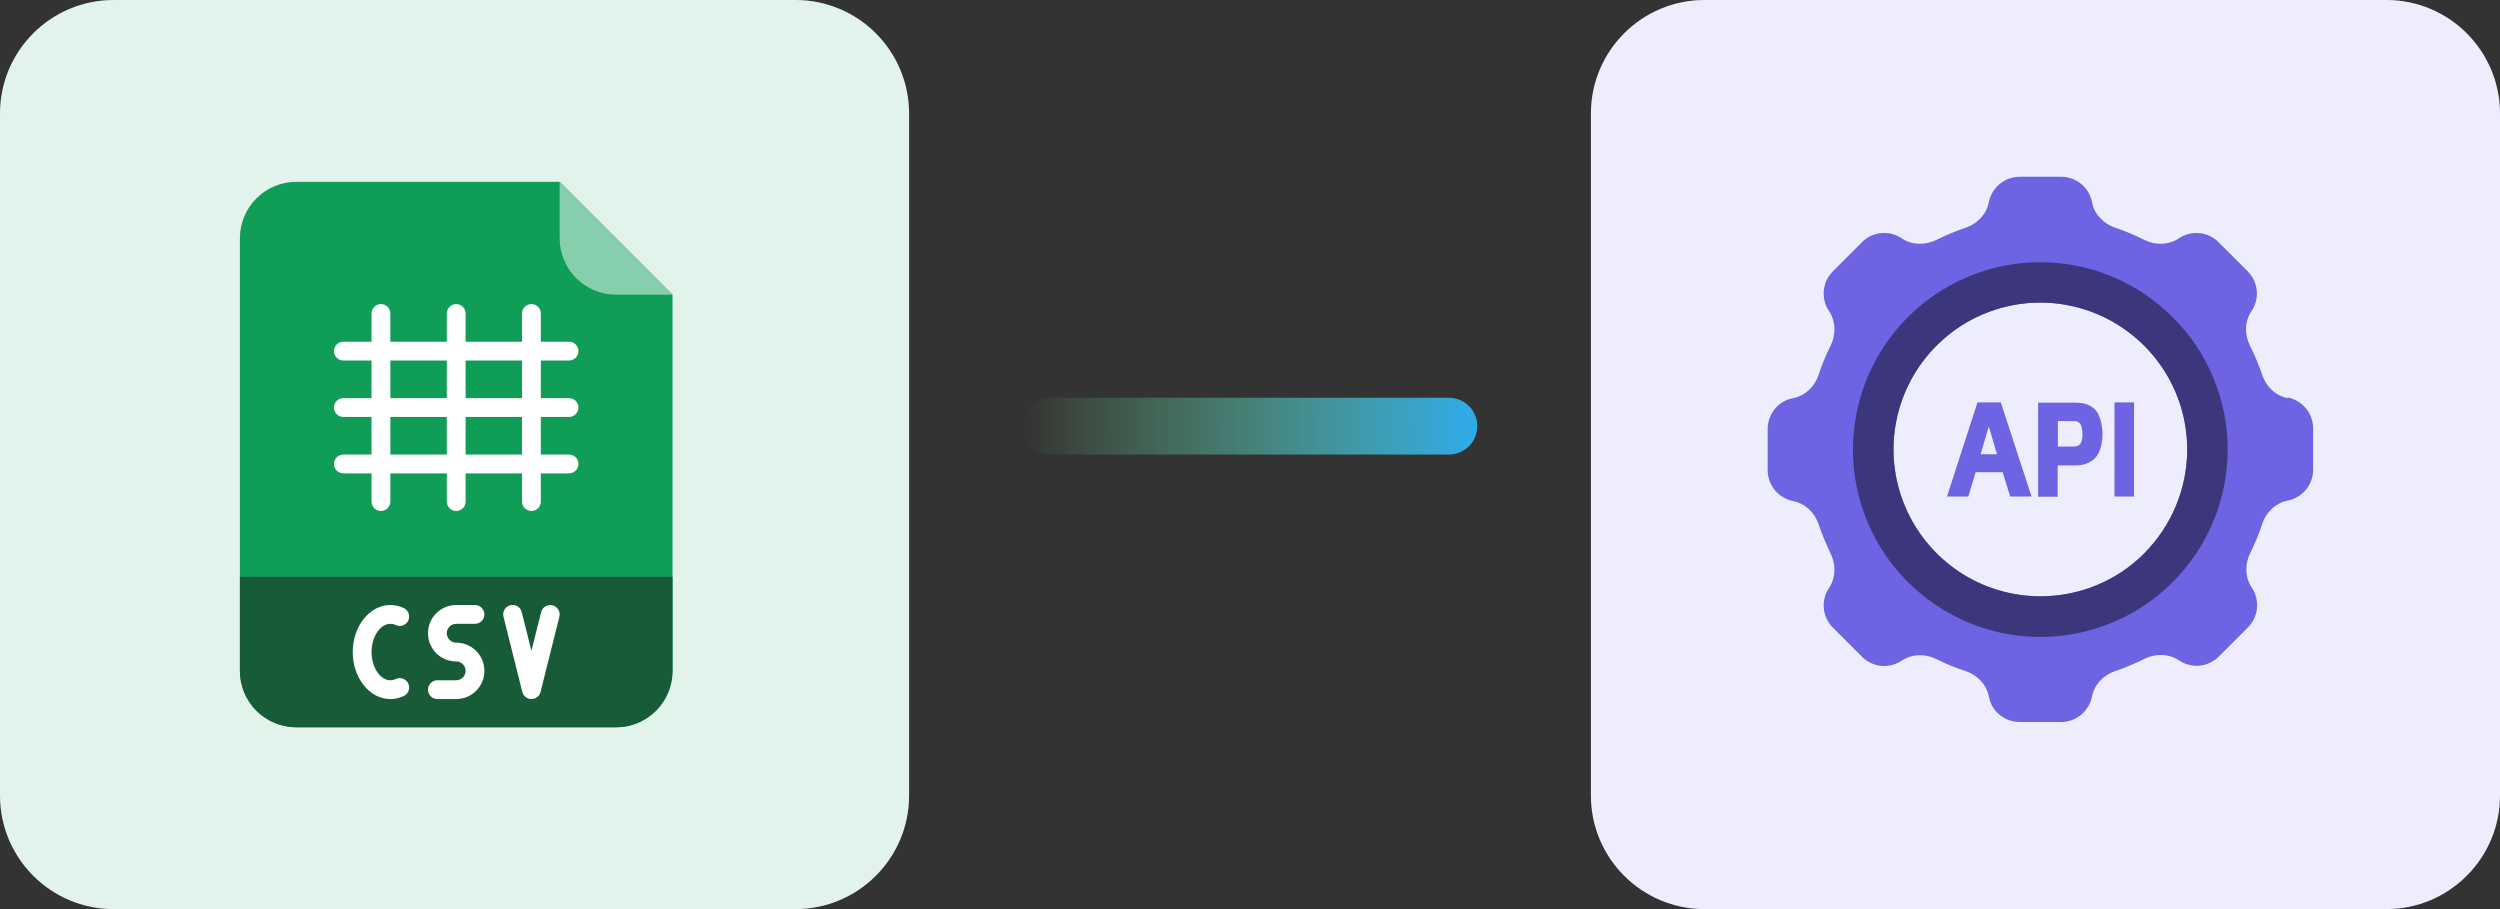 <svg width="176" height="64" viewBox="0 0 176 64" fill="none" xmlns="http://www.w3.org/2000/svg">
<rect x="0" y="0" width="176" height="64" fill="#333333" stroke="none"/>
<g clip-path="url(#clip0_3655_1020)">
<path d="M56 0H8C3.582 0 0 3.582 0 8V56C0 60.418 3.582 64 8 64H56C60.418 64 64 60.418 64 56V8C64 3.582 60.418 0 56 0Z" fill="white"/>
<path d="M56 0H8C3.582 0 0 3.582 0 8V56C0 60.418 3.582 64 8 64H56C60.418 64 64 60.418 64 56V8C64 3.582 60.418 0 56 0Z" fill="#0F9D58" fill-opacity="0.12"/>
<path d="M43.371 51.2H20.861C19.808 51.2 18.797 50.782 18.052 50.037C17.307 49.292 16.889 48.282 16.889 47.228V16.773C16.889 15.719 17.307 14.709 18.052 13.964C18.797 13.219 19.808 12.8 20.861 12.8H39.399L47.344 20.745V47.228C47.344 48.282 46.925 49.292 46.18 50.037C45.435 50.782 44.425 51.2 43.371 51.2Z" fill="#0F9D58"/>
<path d="M16.889 40.608H47.344V47.228C47.344 48.282 46.925 49.292 46.18 50.037C45.435 50.782 44.425 51.201 43.371 51.201H20.861C19.808 51.201 18.797 50.782 18.052 50.037C17.307 49.292 16.889 48.282 16.889 47.228V40.608Z" fill="#185C37"/>
<path d="M47.344 20.745H43.372C42.318 20.745 41.308 20.327 40.563 19.582C39.818 18.837 39.399 17.826 39.399 16.773V12.8L47.344 20.745Z" fill="#87CEAC"/>
<path d="M40.06 29.352C40.236 29.352 40.404 29.282 40.529 29.158C40.653 29.034 40.723 28.866 40.723 28.69C40.723 28.515 40.653 28.346 40.529 28.222C40.404 28.098 40.236 28.028 40.06 28.028H38.074V25.38H40.06C40.236 25.38 40.404 25.31 40.529 25.186C40.653 25.062 40.723 24.893 40.723 24.718C40.723 24.542 40.653 24.374 40.529 24.25C40.404 24.125 40.236 24.056 40.06 24.056H38.074V22.07C38.074 21.894 38.005 21.726 37.88 21.601C37.756 21.477 37.588 21.407 37.412 21.407C37.237 21.407 37.068 21.477 36.944 21.601C36.82 21.726 36.75 21.894 36.75 22.07V24.056H32.778V22.07C32.778 21.894 32.708 21.726 32.584 21.601C32.46 21.477 32.291 21.407 32.116 21.407C31.94 21.407 31.772 21.477 31.648 21.601C31.523 21.726 31.454 21.894 31.454 22.07V24.056H27.481V22.07C27.481 21.894 27.411 21.726 27.287 21.601C27.163 21.477 26.995 21.407 26.819 21.407C26.643 21.407 26.475 21.477 26.351 21.601C26.227 21.726 26.157 21.894 26.157 22.07V24.056H24.171C23.995 24.056 23.827 24.125 23.703 24.25C23.578 24.374 23.509 24.542 23.509 24.718C23.509 24.893 23.578 25.062 23.703 25.186C23.827 25.31 23.995 25.38 24.171 25.38H26.157V28.028H24.171C23.995 28.028 23.827 28.098 23.703 28.222C23.578 28.346 23.509 28.515 23.509 28.69C23.509 28.866 23.578 29.034 23.703 29.158C23.827 29.282 23.995 29.352 24.171 29.352H26.157V32.001H24.171C23.995 32.001 23.827 32.07 23.703 32.194C23.578 32.319 23.509 32.487 23.509 32.663C23.509 32.838 23.578 33.007 23.703 33.131C23.827 33.255 23.995 33.325 24.171 33.325H26.157V35.311C26.157 35.486 26.227 35.655 26.351 35.779C26.475 35.903 26.643 35.973 26.819 35.973C26.995 35.973 27.163 35.903 27.287 35.779C27.411 35.655 27.481 35.486 27.481 35.311V33.325H31.454V35.311C31.454 35.486 31.523 35.655 31.648 35.779C31.772 35.903 31.94 35.973 32.116 35.973C32.291 35.973 32.46 35.903 32.584 35.779C32.708 35.655 32.778 35.486 32.778 35.311V33.325H36.75V35.311C36.75 35.486 36.82 35.655 36.944 35.779C37.068 35.903 37.237 35.973 37.412 35.973C37.588 35.973 37.756 35.903 37.88 35.779C38.005 35.655 38.074 35.486 38.074 35.311V33.325H40.06C40.236 33.325 40.404 33.255 40.529 33.131C40.653 33.007 40.723 32.838 40.723 32.663C40.723 32.487 40.653 32.319 40.529 32.194C40.404 32.07 40.236 32.001 40.06 32.001H38.074V29.352H40.06ZM36.75 25.38V28.028H32.778V25.38H36.75ZM27.481 25.38H31.454V28.028H27.481V25.38ZM27.481 32.001V29.352H31.454V32.001H27.481ZM36.75 32.001H32.778V29.352H36.75V32.001Z" fill="white"/>
<path d="M32.116 43.917H33.44C33.616 43.917 33.784 43.848 33.908 43.724C34.032 43.599 34.102 43.431 34.102 43.255C34.102 43.08 34.032 42.911 33.908 42.787C33.784 42.663 33.616 42.593 33.44 42.593H32.116C31.589 42.593 31.084 42.803 30.712 43.175C30.339 43.548 30.13 44.053 30.13 44.58C30.13 45.106 30.339 45.612 30.712 45.984C31.084 46.356 31.589 46.566 32.116 46.566C32.292 46.566 32.46 46.636 32.584 46.76C32.708 46.884 32.778 47.052 32.778 47.228C32.778 47.404 32.708 47.572 32.584 47.696C32.46 47.82 32.292 47.89 32.116 47.89H30.792C30.616 47.89 30.448 47.96 30.324 48.084C30.2 48.208 30.13 48.376 30.13 48.552C30.13 48.728 30.2 48.896 30.324 49.02C30.448 49.144 30.616 49.214 30.792 49.214H32.116C32.643 49.214 33.148 49.005 33.52 48.632C33.893 48.26 34.102 47.755 34.102 47.228C34.102 46.701 33.893 46.196 33.52 45.823C33.148 45.451 32.643 45.242 32.116 45.242C31.941 45.242 31.772 45.172 31.648 45.048C31.524 44.924 31.454 44.755 31.454 44.58C31.454 44.404 31.524 44.236 31.648 44.111C31.772 43.987 31.941 43.917 32.116 43.917Z" fill="white"/>
<path d="M38.898 42.613C38.727 42.571 38.547 42.597 38.397 42.688C38.246 42.778 38.138 42.925 38.095 43.095L37.413 45.822L36.731 43.095C36.711 43.01 36.674 42.93 36.622 42.859C36.57 42.789 36.505 42.73 36.431 42.684C36.356 42.639 36.273 42.609 36.187 42.596C36.1 42.583 36.012 42.587 35.927 42.608C35.843 42.63 35.763 42.667 35.693 42.719C35.623 42.772 35.564 42.837 35.519 42.912C35.474 42.987 35.445 43.07 35.432 43.157C35.42 43.243 35.425 43.331 35.447 43.416L36.771 48.712C36.807 48.856 36.889 48.983 37.006 49.074C37.122 49.165 37.266 49.214 37.413 49.214C37.561 49.214 37.704 49.165 37.821 49.074C37.937 48.983 38.02 48.856 38.055 48.712L39.38 43.416C39.422 43.246 39.395 43.065 39.305 42.915C39.215 42.764 39.068 42.656 38.898 42.613Z" fill="white"/>
<path d="M27.481 43.917C27.613 43.918 27.742 43.948 27.861 44.005C28.02 44.08 28.202 44.089 28.367 44.029C28.532 43.97 28.667 43.847 28.742 43.689C28.817 43.53 28.826 43.348 28.767 43.182C28.707 43.017 28.585 42.882 28.426 42.807C28.131 42.667 27.808 42.594 27.481 42.593C26.021 42.593 24.833 44.078 24.833 45.904C24.833 47.729 26.021 49.214 27.481 49.214C27.808 49.214 28.131 49.141 28.426 49C28.585 48.925 28.707 48.79 28.767 48.625C28.826 48.46 28.817 48.278 28.742 48.119C28.667 47.96 28.532 47.837 28.367 47.778C28.202 47.719 28.02 47.727 27.861 47.802C27.742 47.859 27.613 47.889 27.481 47.89C26.764 47.89 26.157 46.98 26.157 45.904C26.157 44.827 26.764 43.917 27.481 43.917Z" fill="white"/>
</g>
<line x1="74" y1="30" x2="102" y2="30" stroke="url(#paint0_linear_3655_1020)" stroke-width="4" stroke-linecap="round"/>
<g clip-path="url(#clip1_3655_1020)">
<path d="M168 0H120C115.582 0 112 3.582 112 8V56C112 60.418 115.582 64 120 64H168C172.418 64 176 60.418 176 56V8C176 3.582 172.418 0 168 0Z" fill="white"/>
<path d="M168 0H120C115.582 0 112 3.582 112 8V56C112 60.418 115.582 64 120 64H168C172.418 64 176 60.418 176 56V8C176 3.582 172.418 0 168 0Z" fill="#6F64EA" fill-opacity="0.12"/>
<path d="M161.052 28.029C160.204 27.869 159.532 27.212 159.26 26.396C159.02 25.692 158.732 25.005 158.396 24.332C158.012 23.549 158.012 22.62 158.508 21.901C159.1 21.02 158.988 19.852 158.236 19.101L156.188 17.052C155.436 16.3 154.268 16.189 153.388 16.78C152.668 17.261 151.74 17.276 150.972 16.892C150.3 16.556 149.612 16.268 148.908 16.029C148.092 15.757 147.436 15.085 147.276 14.236C147.084 13.197 146.172 12.444 145.1 12.444H142.188C141.132 12.444 140.22 13.197 140.012 14.236C139.852 15.085 139.196 15.757 138.38 16.029C137.676 16.268 136.988 16.556 136.316 16.892C135.532 17.276 134.604 17.261 133.884 16.78C133.004 16.189 131.82 16.3 131.084 17.052L129.036 19.101C128.284 19.852 128.172 21.02 128.764 21.901C129.244 22.62 129.26 23.549 128.876 24.332C128.54 25.005 128.252 25.692 128.028 26.396C127.756 27.212 127.084 27.869 126.236 28.029C125.196 28.221 124.444 29.133 124.444 30.204V33.1C124.444 34.157 125.196 35.069 126.236 35.276C127.084 35.437 127.756 36.093 128.028 36.908C128.268 37.612 128.556 38.3 128.876 38.972C129.26 39.757 129.244 40.684 128.764 41.389C128.172 42.269 128.284 43.437 129.036 44.188L131.084 46.236C131.836 46.989 133.004 47.1 133.884 46.508C134.604 46.029 135.532 46.013 136.316 46.397C136.988 46.733 137.676 47.02 138.38 47.245C139.196 47.517 139.852 48.188 140.012 49.036C140.204 50.077 141.116 50.828 142.188 50.828H145.1C146.156 50.828 147.068 50.077 147.276 49.036C147.436 48.188 148.092 47.517 148.908 47.245C149.612 47.005 150.3 46.717 150.972 46.38C151.756 45.996 152.684 46.013 153.404 46.492C154.284 47.084 155.452 46.972 156.204 46.221L158.252 44.172C159.004 43.42 159.116 42.252 158.524 41.373C158.044 40.653 158.028 39.724 158.412 38.941C158.748 38.269 159.036 37.581 159.26 36.877C159.532 36.06 160.204 35.404 161.052 35.245C162.092 35.036 162.844 34.124 162.844 33.069V30.157C162.844 29.101 162.092 28.189 161.052 27.98V28.029ZM150.956 38.956C149.02 40.892 146.396 41.98 143.644 41.98C141.596 41.98 139.596 41.373 137.9 40.236C136.204 39.1 134.876 37.484 134.092 35.596C133.308 33.709 133.1 31.628 133.5 29.628C133.9 27.628 134.876 25.788 136.332 24.332C137.772 22.892 139.612 21.901 141.628 21.5C143.628 21.101 145.708 21.308 147.596 22.093C149.484 22.877 151.1 24.204 152.236 25.901C153.372 27.596 153.98 29.596 153.98 31.645C153.98 34.38 152.892 37.005 150.956 38.956Z" fill="#6D64E3"/>
<path d="M143.644 18.46C141.036 18.46 138.492 19.228 136.316 20.684C134.14 22.14 132.46 24.188 131.452 26.604C130.46 29.02 130.188 31.66 130.7 34.22C131.212 36.78 132.46 39.132 134.316 40.972C136.156 42.812 138.508 44.076 141.068 44.588C143.628 45.1 146.284 44.828 148.684 43.836C151.1 42.844 153.148 41.148 154.604 38.972C156.06 36.796 156.828 34.252 156.828 31.644C156.828 29.916 156.492 28.204 155.82 26.604C155.164 25.004 154.188 23.548 152.956 22.332C151.724 21.1 150.284 20.14 148.684 19.468C147.084 18.796 145.372 18.46 143.644 18.46ZM143.644 41.98C141.596 41.98 139.596 41.372 137.9 40.236C136.204 39.1 134.876 37.484 134.092 35.596C133.308 33.708 133.1 31.628 133.5 29.628C133.9 27.628 134.876 25.788 136.332 24.332C137.788 22.876 139.612 21.9 141.628 21.5C143.628 21.1 145.708 21.308 147.596 22.092C149.484 22.876 151.1 24.204 152.236 25.9C153.372 27.596 153.98 29.596 153.98 31.644C153.98 34.38 152.892 37.004 150.956 38.956C149.02 40.908 146.396 41.98 143.644 41.98Z" fill="#3C377D"/>
<path d="M140.844 28.331H139.212L137.068 34.956H138.572L139.084 33.243H140.988L141.516 34.956H143.02L140.892 28.444L140.86 28.331H140.844ZM140.588 31.98H139.436L140.012 30.012L140.588 31.98Z" fill="#6D64E3"/>
<path d="M147.74 29.18C147.644 29.004 147.548 28.876 147.42 28.764C147.292 28.652 147.164 28.572 147.02 28.508C146.876 28.444 146.732 28.396 146.572 28.38C146.428 28.364 146.284 28.348 146.14 28.348H143.484V34.972H144.86V32.764H146.092C146.236 32.764 146.38 32.764 146.524 32.732C146.668 32.716 146.828 32.668 146.972 32.604C147.116 32.54 147.244 32.46 147.372 32.364C147.5 32.252 147.612 32.124 147.708 31.948C147.804 31.788 147.868 31.596 147.932 31.356C147.98 31.132 148.012 30.86 148.012 30.572C148.012 30.284 147.98 30.012 147.932 29.788C147.884 29.564 147.82 29.356 147.724 29.196L147.74 29.18ZM146.604 30.556C146.604 30.684 146.604 30.828 146.572 30.94C146.556 31.036 146.524 31.132 146.476 31.212C146.428 31.276 146.38 31.34 146.3 31.372C146.22 31.404 146.124 31.436 145.996 31.436H144.876V29.644H145.996C146.124 29.644 146.22 29.66 146.3 29.708C146.38 29.756 146.428 29.804 146.476 29.884C146.524 29.964 146.556 30.06 146.572 30.172C146.588 30.3 146.604 30.428 146.604 30.556Z" fill="#6D64E3"/>
<path d="M150.236 28.331H148.86V34.956H150.236V28.331Z" fill="#6D64E3"/>
</g>
<defs>
<linearGradient id="paint0_linear_3655_1020" x1="72" y1="32" x2="104" y2="32.078" gradientUnits="userSpaceOnUse">
<stop stop-color="#7EF496" stop-opacity="0"/>
<stop offset="1" stop-color="#2FABEA"/>
</linearGradient>
<clipPath id="clip0_3655_1020">
<rect width="64" height="64" fill="white"/>
</clipPath>
<clipPath id="clip1_3655_1020">
<rect width="64" height="64" fill="white" transform="translate(112)"/>
</clipPath>
</defs>
</svg>
